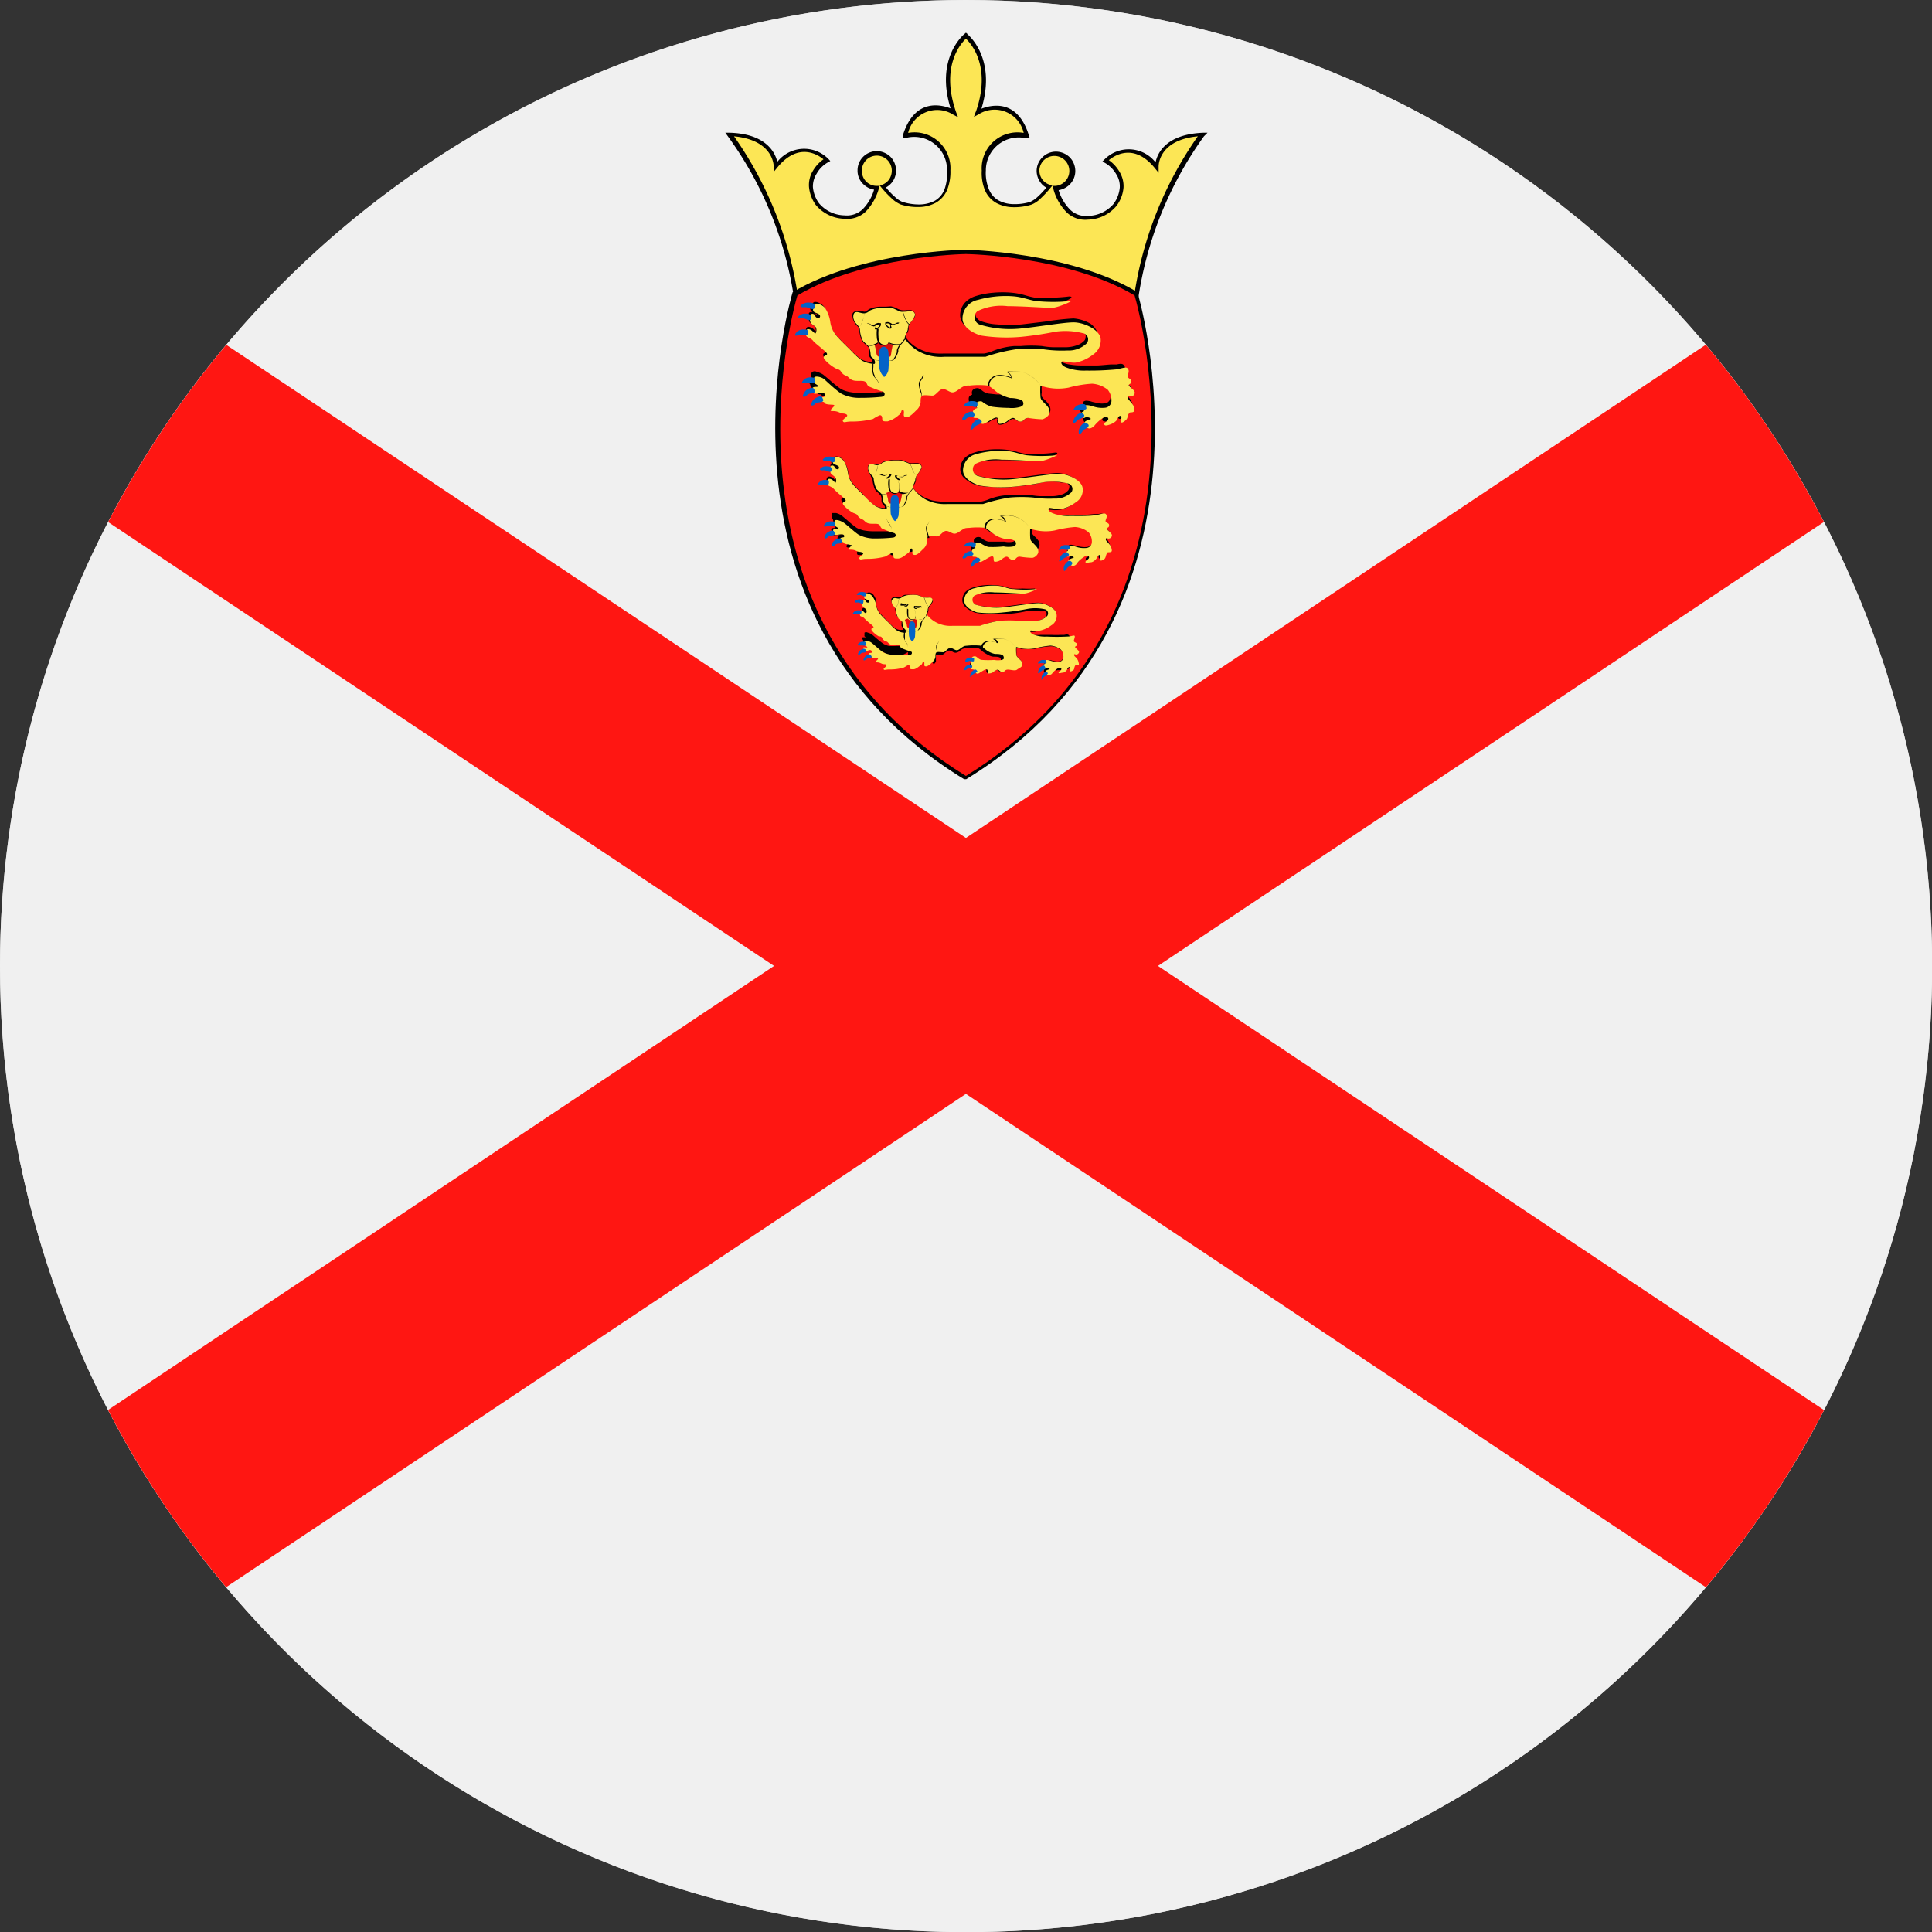 <svg id="Page_1" data-name="Page 1" xmlns="http://www.w3.org/2000/svg" xmlns:xlink="http://www.w3.org/1999/xlink" viewBox="0 0 113.39 113.39"><rect x="0" y="0" width="113.39" height="113.39" fill="#333333" stroke="none"/><defs><clipPath id="clip-path"><path d="M56.69,0A56.7,56.7,0,1,1,0,56.69,56.7,56.7,0,0,1,56.69,0Z" style="fill:#ccc;clip-rule:evenodd"/></clipPath><linearGradient id="New_Gradient_129" x1="-956.81" y1="350.3" x2="-955.97" y2="349.49" gradientTransform="translate(999.72 -326.28) scale(0.99)" gradientUnits="userSpaceOnUse"><stop offset="0" stop-color="#d80e0a"/><stop offset="0.31" stop-color="#f31a11"/><stop offset="0.62" stop-color="#f3070a"/><stop offset="1" stop-color="#d80e0a"/></linearGradient><linearGradient id="New_Gradient_129-2" x1="-929.88" y1="324.24" x2="-929.04" y2="323.43" gradientTransform="translate(851.81 -249.32) scale(0.86)" xlink:href="#New_Gradient_129"/><linearGradient id="New_Gradient_129-3" x1="-866.47" y1="265.93" x2="-865.63" y2="265.12" gradientTransform="translate(624.74 -138.57) scale(0.66)" xlink:href="#New_Gradient_129"/></defs><title>Jersey</title><g id="Layer_1" data-name="Layer 1"><path d="M56.69,0A56.7,56.7,0,1,1,0,56.69,56.7,56.7,0,0,1,56.69,0Z" style="fill:#ccc;fill-rule:evenodd"/><g style="clip-path:url(#clip-path)"><polygon points="-28.35 0 141.73 0 141.73 113.39 -28.35 113.39 -28.35 0 -28.35 0" style="fill:#f0f0f0;fill-rule:evenodd"/><polygon points="-28.35 0 -17.08 0 56.69 49.18 130.47 0 141.73 0 141.73 7.51 67.96 56.69 141.73 105.88 141.73 113.39 130.47 113.39 56.69 64.2 -17.08 113.39 -28.35 113.39 -28.35 105.88 45.43 56.69 -28.35 7.51 -28.35 0 -28.35 0" style="fill:#ff1612;fill-rule:evenodd"/><path d="M56.69,2.08s1.79,1.4.7,4.51A1.89,1.89,0,0,1,60.26,8,2.05,2.05,0,0,0,57.73,10c-.08,2.52,2.17,2.11,2.72,1.92a3.4,3.4,0,0,0,1.11-1,1,1,0,1,1,.37.07h0c.18.66.69,1.86,1.91,1.75a1.89,1.89,0,0,0,2-1.76,1.79,1.79,0,0,0-.93-1.58s1.45-1.53,3,.37c0,0-.07-1.79,2.7-1.9a21.67,21.67,0,0,0-3.91,9.82l-10-2.58-9.95,2.58a21.75,21.75,0,0,0-3.92-9.82c2.77.11,2.71,1.9,2.71,1.9a1.89,1.89,0,0,1,3-.37A1.83,1.83,0,0,0,47.59,11a1.9,1.9,0,0,0,2,1.76c1.22.11,1.72-1.09,1.91-1.75h0a1,1,0,1,1,.37-.07,3.37,3.37,0,0,0,1.1,1c.55.19,2.8.6,2.72-1.92A2.05,2.05,0,0,0,53.12,8,1.9,1.9,0,0,1,56,6.59c-1.1-3.11.69-4.51.69-4.51Z" style="fill:#fce655;fill-rule:evenodd"/><path d="M56.77,2s1.75,1.37.83,4.38c.61-.24,2.12-.57,2.78,1.55l.06.19-.2,0A1.93,1.93,0,0,0,57.86,10,2.47,2.47,0,0,0,58,11a1.32,1.32,0,0,0,.6.76,1.89,1.89,0,0,0,.86.22,3.12,3.12,0,0,0,1-.13h0a1.64,1.64,0,0,0,.44-.3,5.18,5.18,0,0,0,.51-.54,1,1,0,0,1-.37-.34h0a1.16,1.16,0,0,1-.2-.64,1.13,1.13,0,0,1,.34-.8h0a1.12,1.12,0,0,1,.8-.33,1.16,1.16,0,0,1,.8.33h0a1.16,1.16,0,0,1,.33.8,1.12,1.12,0,0,1-.33.8h0a1.19,1.19,0,0,1-.65.33,2.76,2.76,0,0,0,.68,1.15,1.32,1.32,0,0,0,1.05.36,2,2,0,0,0,1.5-.71,1.89,1.89,0,0,0,.36-.95,1.31,1.31,0,0,0-.21-.79,1.82,1.82,0,0,0-.66-.66l-.15-.08.12-.12a2,2,0,0,1,3,.17c.11-.54.61-1.65,2.79-1.74h.26L70.66,8a21.67,21.67,0,0,0-3.89,9.76v.14l-.15,0-9.92-2.57-9.92,2.57-.14,0,0-.14A21.55,21.55,0,0,0,42.72,8l-.15-.21h.26C45,7.85,45.51,9,45.62,9.5a2,2,0,0,1,3-.17l.11.12-.14.08a1.74,1.74,0,0,0-.66.66,1.4,1.4,0,0,0-.22.79,1.89,1.89,0,0,0,.36.95,2,2,0,0,0,1.5.71,1.34,1.34,0,0,0,1.06-.36,2.73,2.73,0,0,0,.67-1.15,1.16,1.16,0,0,1-.64-.33h0a1.08,1.08,0,0,1-.33-.8,1.12,1.12,0,0,1,.33-.8h0a1.14,1.14,0,0,1,.8-.33,1.16,1.16,0,0,1,.8.33h0a1.16,1.16,0,0,1,.33.8,1.15,1.15,0,0,1-.19.64h0A1.19,1.19,0,0,1,52,11a3.68,3.68,0,0,0,.51.54,1.47,1.47,0,0,0,.43.3A3.2,3.2,0,0,0,54,12a2,2,0,0,0,.85-.21h0a1.3,1.3,0,0,0,.61-.76,2.67,2.67,0,0,0,.12-1,1.93,1.93,0,0,0-2.39-1.94l-.2,0L53,7.91c.67-2.12,2.17-1.79,2.79-1.55-.93-3,.82-4.37.83-4.38l.07-.06.08.06Zm.5,4.57c.93-2.64-.26-4-.58-4.3-.32.3-1.5,1.66-.58,4.3l.12.31-.3-.16A1.75,1.75,0,0,0,53.3,7.8,2.11,2.11,0,0,1,55.78,10a2.88,2.88,0,0,1-.14,1,1.56,1.56,0,0,1-.72.9h0a2.09,2.09,0,0,1-1,.25h0a3.28,3.28,0,0,1-1.06-.15,1.82,1.82,0,0,1-.52-.35,6.65,6.65,0,0,1-.64-.68l-.1-.13,0,.15a3.21,3.21,0,0,1-.79,1.43,1.58,1.58,0,0,1-1.25.42,2.27,2.27,0,0,1-1.68-.81,2.16,2.16,0,0,1-.4-1.07,1.6,1.6,0,0,1,.24-.95,2.13,2.13,0,0,1,.61-.66c-.36-.3-1.49-1-2.7.47l-.22.27V9.79S45.46,8.23,43.08,8a21.86,21.86,0,0,1,3.77,9.52L56.66,15h.06l9.82,2.54A21.76,21.76,0,0,1,70.3,8C67.93,8.23,68,9.79,68,9.79v.35l-.22-.27c-1.2-1.48-2.34-.77-2.7-.47a2.13,2.13,0,0,1,.61.66,1.62,1.62,0,0,1,.25.95,2.09,2.09,0,0,1-.41,1.07,2.24,2.24,0,0,1-1.67.81,1.57,1.57,0,0,1-1.25-.42A3.12,3.12,0,0,1,61.8,11l0-.15-.11.13a6.51,6.51,0,0,1-.63.68,1.56,1.56,0,0,1-.53.35h0a3.28,3.28,0,0,1-1.06.15h0a2.12,2.12,0,0,1-1-.25,1.56,1.56,0,0,1-.72-.9,2.69,2.69,0,0,1-.13-1A2.1,2.1,0,0,1,60.08,7.8a1.75,1.75,0,0,0-2.63-1.1l-.29.16.11-.31Zm4.33,4.27.16.07h.17A.88.88,0,1,0,61,10a.92.92,0,0,0,.15.5h0a.84.84,0,0,0,.4.32Zm-10.13.07h.16l.15-.07a.87.87,0,0,0,.41-.32h0a.92.92,0,0,0,.15-.5.88.88,0,0,0-1.51-.62.91.91,0,0,0,0,1.25.88.88,0,0,0,.63.26Z"/><path d="M56.69,14.73s6.07.1,10,2.47c0,0,5.72,18.82-10,28.44C41,36,46.69,17.2,46.69,17.2c3.94-2.37,10-2.47,10-2.47Z" style="fill:#ff1612;fill-rule:evenodd"/><path d="M56.69,14.66s6.1.1,10.07,2.49l0,0v0c0,.05,5.75,18.9-10.05,28.58l-.07,0-.06,0c-15.8-9.68-10.07-28.53-10.06-28.58l0,0,0,0c4-2.39,10-2.49,10.06-2.49Zm9.9,2.68c-3.87-2.31-9.74-2.43-9.9-2.43h0c-.16,0-6,.12-9.89,2.43-.3,1-5.24,18.88,9.89,28.2,15.13-9.32,10.19-27.19,9.9-28.2Z"/><path d="M53.24,19.58a1.35,1.35,0,0,0,.09-.26.37.37,0,0,1,0-.18.42.42,0,0,1,.09-.16h0c0-.05.14-.18.21-.29a.5.5,0,0,0,.09-.21.28.28,0,0,0-.1-.19h0a.26.26,0,0,0-.19-.09l-.21,0a1,1,0,0,1-.33,0,1.23,1.23,0,0,1-.24-.09,1.32,1.32,0,0,0-.36-.13L52,18h-.38a2.24,2.24,0,0,0-.38.06,1,1,0,0,0-.27.11.91.91,0,0,1-.16.11h0a.2.2,0,0,1-.15,0l-.16,0h0a.6.6,0,0,0-.32,0,.24.24,0,0,0-.14.12.41.41,0,0,0,0,.21.55.55,0,0,0,.07.24.85.85,0,0,0,.14.21h0l.06.07h0a.32.32,0,0,1,.12.22,1.94,1.94,0,0,0,.07.41,1.1,1.1,0,0,0,.12.28,1.52,1.52,0,0,0,.18.18,1.77,1.77,0,0,1,.19.18,1.07,1.07,0,0,1,0,.23l0,.2a.42.42,0,0,0,.14.22l.07.06a.37.37,0,0,1,0,.14h0s0,0,0,0h0a1.93,1.93,0,0,1-.4-.06,1,1,0,0,1-.28-.12,4.21,4.21,0,0,1-.58-.52l-.07-.06h0l-.2-.2h0c-.23-.23-.51-.51-.64-.67a1.78,1.78,0,0,1-.27-.42,1.06,1.06,0,0,1-.09-.36h0a1.07,1.07,0,0,0-.08-.37,2.79,2.79,0,0,0-.21-.45.67.67,0,0,0-.27-.22h0a.51.51,0,0,0-.31-.08.42.42,0,0,0-.18.17.42.42,0,0,0-.06.25h0c0,.13.13.18.24.23l.13.06,0,0h0a.08.08,0,0,1,0,.05h0l0,0,0,0h0a.2.2,0,0,1-.08-.08h0l0,0a.24.24,0,0,0-.09-.08.21.21,0,0,0-.11,0,.2.2,0,0,0-.11,0h0l-.06.05a.38.38,0,0,0,0,.19h0a2.11,2.11,0,0,0,0,.25c0,.09.12.17.21.24a1.31,1.31,0,0,1,.12.11.35.35,0,0,1,.06.14.29.29,0,0,1,0,.14h0a.91.91,0,0,1-.1-.1.46.46,0,0,0-.21-.13h0a.2.2,0,0,0-.2,0h0a.34.34,0,0,0-.07.24.49.49,0,0,0,.05.23h0a.49.49,0,0,0,.16.1.6.6,0,0,1,.2.14,3.63,3.63,0,0,0,.38.34l.15.14.07.06h0a1.24,1.24,0,0,1,.2.18s0,.05,0,.05l-.07,0c-.09.05-.16.08-.08.26a.85.85,0,0,0,.21.24,4.88,4.88,0,0,0,.44.31l.15.07h0c.06,0,.11,0,.14.08l0,.05h0a.57.57,0,0,0,.29.25.36.36,0,0,1,.17.11h0a.78.78,0,0,0,.26.17,1.46,1.46,0,0,0,.42,0h.26a.15.15,0,0,1,.11.11h0a.37.37,0,0,0,.11.17,1.7,1.7,0,0,0,.58.23l.29.1,0,.06a.13.13,0,0,1,0,.06s0,0,0,.05a.23.23,0,0,1-.11,0l-.53.05h-.68a2.93,2.93,0,0,1-.63-.06,1.79,1.79,0,0,1-.48-.17,6.58,6.58,0,0,1-.67-.54l-.36-.3a1.12,1.12,0,0,0-.37-.16.28.28,0,0,0-.28,0h0a.22.22,0,0,0-.05.08h0a.55.55,0,0,0,0,.18.3.3,0,0,0,.07.15.05.05,0,0,0,0,0l.13.07,0,0h-.1a.9.9,0,0,0-.16,0h0c-.12,0-.09.15,0,.27l0,.07h0c.06.16.18.14.4.11h.17a.16.16,0,0,1,.11,0h0s0,0,0,0h0l-.08,0h0c-.08,0-.18.06-.21.17s0,.19.14.22h.08a.06.06,0,0,1,0,0h0a.26.26,0,0,0,.18.11.93.93,0,0,0,.23,0h0l.13,0-.09.1c-.06.05-.12.11-.12.17h0c0,.09.09.1.22.1l.24,0a.44.44,0,0,1,.17.06h0a.28.28,0,0,0,.16,0l.15,0,0,0h0v0l-.08.07c-.11.09-.22.19-.15.29h0c0,.08.11.08.25.06H50c.2,0,.51,0,.78-.05a1.79,1.79,0,0,0,.5-.11l.2-.11a.5.5,0,0,1,.19-.1h0a.05.05,0,0,1,0,0,.11.11,0,0,1,0,.06.28.28,0,0,1,0,.09.16.16,0,0,0,.1.17.74.74,0,0,0,.27,0,1,1,0,0,0,.53-.26l.13-.1a.45.45,0,0,0,.19-.25s0-.05,0-.06h0l0,0h0a.24.24,0,0,1,0,.12.26.26,0,0,0,0,.19.24.24,0,0,0,.18.08.46.46,0,0,0,.29-.12h0a3.84,3.84,0,0,0,.3-.28h0a1.19,1.19,0,0,0,.2-.24h0a1.47,1.47,0,0,0,.08-.25l0-.17c0-.1,0-.18.07-.2a.39.39,0,0,1,.2,0,.87.87,0,0,0,.36,0,.81.81,0,0,0,.26-.18.64.64,0,0,1,.32-.19.52.52,0,0,1,.3.09.71.71,0,0,0,.3.1.67.67,0,0,0,.36-.17h0l.14-.1a.63.63,0,0,1,.44-.13h0l.71,0a1.37,1.37,0,0,1,.36,0,.68.68,0,0,1,.23.17h0l.23.18a3.74,3.74,0,0,0,.46.27,1.27,1.27,0,0,0,.38.12h.06c.25,0,.62.06.66.18a.17.17,0,0,1,0,.14h0a.25.25,0,0,1-.13.09,1.34,1.34,0,0,1-.59.06h0l-.57,0-.47-.05a.83.83,0,0,1-.42-.21l-.14-.09h0a.34.34,0,0,0-.22,0,.26.26,0,0,0-.18.14h0v0h0a.27.27,0,0,0,0,.22h0a.35.35,0,0,0-.19.14h0a.48.48,0,0,0,0,.25.3.3,0,0,0,.08.23h0a.26.26,0,0,0,.18,0,.42.42,0,0,1,.13,0h0s0,.07.06.12,0,.14.1.17h0a.24.24,0,0,0,.19,0A.63.63,0,0,0,58,24.8a3,3,0,0,1,.3-.19c.1,0,.18-.07.22-.05s0,.07,0,.13,0,.21.12.23a.43.43,0,0,0,.29-.05,1.27,1.27,0,0,0,.26-.15.84.84,0,0,1,.19-.12.13.13,0,0,1,.12,0l.07,0h0a.44.44,0,0,0,.36.14h0a.32.32,0,0,0,.19-.11h0a.29.29,0,0,1,.23-.1,2.73,2.73,0,0,1,.38,0,1.11,1.11,0,0,0,.46,0,.84.84,0,0,0,.33-.2.37.37,0,0,0,.13-.27.53.53,0,0,0-.07-.28,1.63,1.63,0,0,0-.24-.29,1.05,1.05,0,0,1-.2-.22h0a.43.43,0,0,1,0-.22,3.47,3.47,0,0,1,0-.48l.4.1a4,4,0,0,0,.7,0,2.05,2.05,0,0,0,.54-.08,2.63,2.63,0,0,1,.55-.13c.31-.06.65-.09.81-.11a1.42,1.42,0,0,1,.44.1,1.33,1.33,0,0,1,.45.26.68.68,0,0,1,.14.25,1.59,1.59,0,0,1,0,.39.37.37,0,0,1-.1.21.31.31,0,0,1-.22.11,1.09,1.09,0,0,1-.36,0l-.37-.08h0a1.21,1.21,0,0,0-.34-.07h0a.27.27,0,0,0-.21.07.18.18,0,0,0,0,.18.11.11,0,0,1,0,.08h0a.08.08,0,0,1-.05.05.21.21,0,0,0-.1.09c-.06.11,0,.16.06.26l0,0c.08.1.13.08.19.05h0l.08,0a.37.37,0,0,1,.17.05h0a.79.79,0,0,0-.23.09.17.17,0,0,0-.11.17.36.36,0,0,0,.07.17.67.67,0,0,0,.14.15.22.22,0,0,0,.22,0,.38.38,0,0,0,.21-.15l.32-.33a.9.9,0,0,1,.24-.16.24.24,0,0,1,.16,0h0v.06c0,.05-.08.09-.13.13h0c-.07,0-.14.09-.11.18h0a.12.12,0,0,0,.12.07.24.24,0,0,0,.14,0h0l.16-.07a2.18,2.18,0,0,0,.25-.14.42.42,0,0,0,.18-.2h0a.41.41,0,0,1,.07-.11h0l0,0h0s0,0,0,.07a.37.37,0,0,0,0,.19c0,.1.07.13.15.11a.55.55,0,0,0,.2-.13.45.45,0,0,0,.14-.26h0a.31.31,0,0,1,.05-.12v0l0-.06h.1a.18.18,0,0,0,.18-.1.42.42,0,0,0,0-.27,1.16,1.16,0,0,0-.26-.38.79.79,0,0,1-.11-.14h0a.11.11,0,0,1,0-.05h0l.1,0a.24.24,0,0,0,.14,0,.2.2,0,0,0,.11-.11h0a.2.2,0,0,0,0-.11c0-.12-.14-.24-.24-.33s-.11-.1-.11-.12l0,0a.19.19,0,0,0,.12-.15c0-.12,0-.16-.12-.23a.19.19,0,0,1-.07-.06s0-.08,0-.15h0a.36.36,0,0,0,0-.32c-.1-.17-.22-.15-.47-.1l-.27,0c-.21,0-.53.05-.86.06h-.93a4.09,4.09,0,0,1-.65-.05,1.66,1.66,0,0,1-.49-.14.63.63,0,0,1-.21-.13l0-.08h0v0h0a1,1,0,0,1,.23,0,2.69,2.69,0,0,0,.56,0,1.52,1.52,0,0,0,.5-.16,2.85,2.85,0,0,0,.53-.31,1.51,1.51,0,0,0,.38-.41.87.87,0,0,0,.08-.67A1.14,1.14,0,0,0,64,19a2.36,2.36,0,0,0-1-.31,16.16,16.16,0,0,0-1.69.19l-1.34.16a7.8,7.8,0,0,1-1.45,0,3.19,3.19,0,0,1-1-.21h0a.61.61,0,0,1-.17-.14.37.37,0,0,1-.1-.21.37.37,0,0,1,0-.23h0a.76.76,0,0,1,.11-.14,1.36,1.36,0,0,1,.63-.21,8.39,8.39,0,0,1,1.11-.06c.54,0,1.25,0,1.79.07l.79,0a3.56,3.56,0,0,0,1-.31h0l.13-.07c.09-.06.11-.1,0-.13h-.07a9.2,9.2,0,0,1-1,.07,7,7,0,0,1-1,0,4.72,4.72,0,0,1-.54-.13,4.14,4.14,0,0,0-.81-.16,5.91,5.91,0,0,0-1.1,0,4.6,4.6,0,0,0-1,.19,1.44,1.44,0,0,0-.69.43,1.14,1.14,0,0,0-.25.72.87.87,0,0,0,.31.62,2.43,2.43,0,0,0,.85.45,5.21,5.21,0,0,0,1.09.11,7.66,7.66,0,0,0,1.25,0l.58-.07a9.94,9.94,0,0,0,1.45-.22,3,3,0,0,1,1.28,0,1.42,1.42,0,0,0,.3.05h0a.35.35,0,0,1,.16.06h0a.38.38,0,0,1,.09.13h0a.27.27,0,0,1,0,.15h0a.3.3,0,0,1-.06.18,1,1,0,0,1-.43.28,2,2,0,0,1-.66.12c-.26,0-.53,0-.77,0a4.8,4.8,0,0,1-.64-.07,7.35,7.35,0,0,0-1.23,0h-.39a4.27,4.27,0,0,0-1.31.31,2.06,2.06,0,0,1-.48.13H56.9l-1.55,0a3.64,3.64,0,0,1-.87-.07,3.09,3.09,0,0,1-.62-.25,2.16,2.16,0,0,1-.55-.44l-.11-.13-.05-.05c0-.05,0-.18.09-.3Z"/><path d="M53.11,19.91c-.07-.12.16-.44.17-.59a.56.56,0,0,1,.14-.37,1.4,1.4,0,0,0,.29-.47.26.26,0,0,0-.24-.23,3.12,3.12,0,0,1-.55.05c-.15,0-.42-.2-.6-.22s-.51,0-.67,0a1.53,1.53,0,0,0-.62.16.45.45,0,0,1-.35.15c-.13,0-.34-.1-.45-.07s-.15.13-.15.29a.64.64,0,0,0,.2.41c.1.13.18.18.19.33a1.62,1.62,0,0,0,.18.66c.08.1.32.28.37.37a1.94,1.94,0,0,1,.08.44c0,.16.14.18.2.27s.09.27,0,.27a1.8,1.8,0,0,1-.7-.19,4.61,4.61,0,0,1-.65-.59c-.24-.24-.68-.66-.85-.87a1.54,1.54,0,0,1-.37-.81,2,2,0,0,0-.29-.8.7.7,0,0,0-.51-.27.38.38,0,0,0-.21.37c0,.15.25.17.35.25a.13.13,0,0,1,0,.22c-.06,0-.18,0-.23-.14s-.23-.14-.28-.05a.6.6,0,0,0,0,.4c0,.12.23.22.32.33a.38.38,0,0,1,0,.33c0,.06-.1,0-.19-.1s-.26-.16-.34-.09-.08.33,0,.4.27.12.36.24.36.32.53.47.38.3.27.37-.22.07-.14.24a2.44,2.44,0,0,0,.64.53c.12.07.23.07.3.15s.14.23.32.29.21.21.43.28.5,0,.67.06.11.16.24.29a7,7,0,0,0,.86.32c.12.07.15.26-.09.3a11.51,11.51,0,0,1-1.22.06,2.26,2.26,0,0,1-1.13-.24c-.26-.15-.85-.7-1-.84s-.51-.22-.59-.13,0,.33,0,.35.27.14.22.19-.2,0-.3.06,0,.14,0,.27.16.11.37.07.36,0,.35.13-.26.06-.29.2.07.15.18.18,0,.1.24.14.43,0,.39.09-.22.2-.21.27.2,0,.42.08.17.09.32.1.3.08.2.18-.28.2-.21.29.14,0,.5,0a4.88,4.88,0,0,0,1.26-.15,2.14,2.14,0,0,1,.4-.22c.11,0,.14.09.14.22s.08.15.32.14a1.63,1.63,0,0,0,.64-.36c.18-.12.14-.27.21-.31s.12.06.1.21,0,.2.16.21.36-.19.56-.39a.75.75,0,0,0,.26-.46c0-.19,0-.36.12-.41s.39,0,.58,0,.37-.35.58-.38.42.2.6.19.3-.14.49-.26a.71.71,0,0,1,.5-.14,4.72,4.72,0,0,1,1.09,0,2.75,2.75,0,0,1,.46.34,2.17,2.17,0,0,0,.83.39c.25,0,.7.06.76.22s0,.24-.16.3a1.72,1.72,0,0,1-.67.06,7.86,7.86,0,0,1-1-.07,1.54,1.54,0,0,1-.57-.3.31.31,0,0,0-.37.13c0,.12.11.23.06.26a.39.39,0,0,0-.2.12.51.51,0,0,0,0,.42c.07.06.23,0,.31.07s.07.24.16.29.18,0,.36-.1.46-.31.57-.24,0,.32.12.36a.8.8,0,0,0,.51-.2c.15-.11.27-.19.37-.13s.21.22.4.19.16-.21.42-.21a7.18,7.18,0,0,0,.83.08c.17-.05.42-.22.42-.42s-.07-.3-.3-.53-.23-.25-.24-.47a4.06,4.06,0,0,1,0-.55s.24.07.44.11a3.19,3.19,0,0,0,1.22,0,6.64,6.64,0,0,1,1.37-.23,1.62,1.62,0,0,1,.93.36,1,1,0,0,1,.21.68.41.41,0,0,1-.36.37,1.62,1.62,0,0,1-.75-.09c-.24-.07-.43-.09-.5,0s0,.16,0,.25-.11.06-.16.15,0,.12.09.24.11,0,.23,0,.34.1.18.14-.33.12-.31.22a.47.47,0,0,0,.19.28c.09.07.25,0,.37-.11a2.13,2.13,0,0,1,.57-.51c.17-.06.3,0,.26.12s-.27.18-.23.29.2.05.35,0,.38-.19.42-.32.15-.22.21-.16,0,.15,0,.29.12.08.27-.05.1-.25.17-.36.05-.1.19-.11.2-.09.13-.31-.33-.42-.36-.52,0-.17.1-.12a.23.23,0,0,0,.31-.2c0-.16-.33-.35-.35-.43s.14-.08.15-.21-.06-.14-.18-.24.09-.3,0-.49-.27-.08-.7,0a16.84,16.84,0,0,1-1.79.07,2.91,2.91,0,0,1-1.17-.19c-.29-.13-.3-.29-.24-.34s.52.09.82.06a2.4,2.4,0,0,0,1-.46,1,1,0,0,0,.45-1c-.13-.51-1-.9-1.58-.9s-2.08.26-3,.35a6.13,6.13,0,0,1-2.51-.22.46.46,0,0,1-.13-.79,3.16,3.16,0,0,1,1.77-.29c.89,0,2.21.1,2.58.1s1.38-.46,1.09-.4a10.23,10.23,0,0,1-2,0c-.46-.07-.81-.24-1.35-.28a5.93,5.93,0,0,0-2.06.21,1.12,1.12,0,0,0-.91,1.1c0,.55.73.91,1.13,1a9.74,9.74,0,0,0,2.31.07,20.26,20.26,0,0,0,2-.3,4.18,4.18,0,0,1,1.6.08.37.37,0,0,1,.25.6,1.51,1.51,0,0,1-1.12.42,7.44,7.44,0,0,1-1.42-.07,10.66,10.66,0,0,0-1.61,0,10,10,0,0,0-1.79.44l-2.42,0a2.68,2.68,0,0,1-1.52-.33,2.58,2.58,0,0,1-.72-.63Z" style="fill:#fce655;fill-rule:evenodd"/><path d="M51.43,20.63c0,.19.06.28.14.3a3.7,3.7,0,0,0,.67,0c.06,0,.07-.28.1-.41l.06-.29-.28-.1a.15.15,0,0,1-.09.1.4.4,0,0,1-.3,0,1.43,1.43,0,0,1-.16-.13l-.25.1.11.43Z" style="fill-rule:evenodd;fill:url(#New_Gradient_129)"/><path d="M47,17.93a.63.63,0,0,1,.49-.17c.28,0,.35.12.33.21s0,.17-.13.17-.28-.12-.44-.11-.33,0-.25-.1Z" style="fill:#0463c8;fill-rule:evenodd"/><path d="M46.67,19.61a.54.54,0,0,1,.4-.27c.26,0,.35,0,.35.12s.06.16-.07.2-.29-.06-.44,0-.3.05-.24,0Z" style="fill:#0463c8;fill-rule:evenodd"/><path d="M46.85,18.58a.53.53,0,0,1,.45-.17c.26,0,.33.12.31.21s0,.16-.11.17-.27-.12-.42-.11-.31,0-.23-.1Z" style="fill:#0463c8;fill-rule:evenodd"/><path d="M47.08,22.41a.53.53,0,0,1,.4-.26c.26,0,.35,0,.35.12s.06.16-.07.2-.29-.06-.43,0-.31,0-.25-.05Z" style="fill:#0463c8;fill-rule:evenodd"/><path d="M47.12,23.23a.59.59,0,0,1,.29-.39c.23-.12.34-.08.37,0s.11.13,0,.21-.29,0-.41.14-.28.14-.25,0Z" style="fill:#0463c8;fill-rule:evenodd"/><path d="M47.61,23.73a.52.52,0,0,1,.29-.38c.23-.13.34-.09.37,0s.1.14,0,.22-.29,0-.42.13-.27.14-.24,0Z" style="fill:#0463c8;fill-rule:evenodd"/><path d="M56.6,23.75a.54.54,0,0,1,.43-.21c.27,0,.34.07.34.16s0,.16-.1.19-.28-.1-.43-.07-.31,0-.24-.07Z" style="fill:#0463c8;fill-rule:evenodd"/><path d="M56.47,24.6a.54.54,0,0,1,.3-.37c.24-.12.35-.08.38,0s.1.13,0,.21-.3,0-.42.12-.28.13-.25,0Z" style="fill:#0463c8;fill-rule:evenodd"/><path d="M57,25.18a.52.52,0,0,1,.19-.44c.19-.18.31-.17.36-.1s.13.11,0,.21-.28.11-.37.23-.23.2-.23.1Z" style="fill:#0463c8;fill-rule:evenodd"/><path d="M63,24.05a.54.54,0,0,1,.38-.31c.26-.06.35,0,.36.1s.07.15-.06.2-.29,0-.43,0-.3.06-.25,0Z" style="fill:#0463c8;fill-rule:evenodd"/><path d="M63,24.8a.52.52,0,0,1,.21-.44c.2-.17.31-.15.36-.08s.13.11,0,.21-.28.1-.38.22-.24.19-.23.09Z" style="fill:#0463c8;fill-rule:evenodd"/><path d="M63.32,25.45a.54.54,0,0,1,.13-.47c.17-.2.28-.2.34-.14s.15.09.08.2-.26.15-.34.28-.2.23-.21.13Z" style="fill:#0463c8;fill-rule:evenodd"/><path d="M50.88,19c.08-.05.18,0,.26.06l.07,0h0s.06,0,.09,0a.6.6,0,0,1,.18-.09.24.24,0,0,1,.17,0,.1.1,0,0,1,.05,0h0l0,.05a.17.17,0,0,1,0,.07h0a.52.52,0,0,1-.14.18.26.26,0,0,1-.15.07c-.15,0,0-.24,0-.24l0,0s-.09.16,0,.17a.23.23,0,0,0,.12-.06.57.57,0,0,0,.13-.16v0h0l0,0,0,0h0a.33.33,0,0,0-.14,0,.48.48,0,0,0-.16.08s-.09.06-.14,0l-.07,0C51.05,19,51,19,50.9,19l0,0Z"/><path d="M51.56,19.3v.08a2.45,2.45,0,0,0,0,.39c0,.24.08.46.38.46s.27-.17.26-.37a2.41,2.41,0,0,0-.07-.48l0-.09h0l0,.09a2.41,2.41,0,0,1,.07.49c0,.22-.06.41-.31.42s-.43-.24-.43-.51a2.34,2.34,0,0,1,0-.39v-.09Z"/><path d="M53,18.27a2.12,2.12,0,0,0,.19.52.58.58,0,0,0,.22.26l0,.05a.65.65,0,0,1-.24-.29,2.29,2.29,0,0,1-.2-.53Z"/><path d="M50.74,18.34a1.68,1.68,0,0,1-.12.49,1.36,1.36,0,0,1-.2.4l0,0a1.43,1.43,0,0,0,.2-.37,1.92,1.92,0,0,0,.11-.47Z"/><path d="M51.56,20.13a1,1,0,0,1-.31.15.79.79,0,0,1-.31,0v0a.74.74,0,0,0,.3-.05,1.12,1.12,0,0,0,.29-.14l0,0Z"/><path d="M52.16,20.08a.89.89,0,0,0,.31.11,1.23,1.23,0,0,0,.36,0v.05a1.3,1.3,0,0,1-.37,0,1,1,0,0,1-.33-.12l0,0Z"/><path d="M53.15,19.88a2.67,2.67,0,0,1-.24.31.82.82,0,0,0-.19.33h0s0,.08,0,.12a1.43,1.43,0,0,1-.21.43.35.35,0,0,1-.35.09h-.55a.22.22,0,0,1-.11,0,.82.82,0,0,1-.21-.1l0,0a1.44,1.44,0,0,0,.2.09h.65a.28.28,0,0,0,.3-.08,1.5,1.5,0,0,0,.2-.4h0a1,1,0,0,1,0-.12h0a.8.8,0,0,1,.19-.34,2.67,2.67,0,0,0,.24-.31l0,0Z"/><path d="M51.26,21.33v.22a.78.78,0,0,0,.08.5l0,.07a1.43,1.43,0,0,1,.26.4,1.06,1.06,0,0,1,0,.41l0,0a.9.9,0,0,0,0-.38,1.23,1.23,0,0,0-.25-.38h0l-.05-.06a.85.85,0,0,1-.09-.54v-.22Z"/><path d="M54.11,23.27l-.06-.2c-.09-.26-.19-.55-.07-.72a.91.91,0,0,0,.18-.33h.05a.91.91,0,0,1-.19.36c-.1.14,0,.43.07.68,0,.07,0,.14.07.2Z"/><path d="M52.71,19c-.06,0-.15,0-.22.06l-.07,0c-.05,0-.09,0-.14,0a.48.48,0,0,0-.16-.08A.32.32,0,0,0,52,19h0l0,0,0,0h0v0a.57.57,0,0,0,.13.16.23.23,0,0,0,.12.06s0-.17,0-.17l0,0s.16.23,0,.24a.23.23,0,0,1-.15-.07.52.52,0,0,1-.14-.18h0a.09.09,0,0,1,0-.07l0-.05h0a.1.1,0,0,1,.05,0,.24.24,0,0,1,.17,0,.45.45,0,0,1,.17.09s.07.05.1,0h0l.07,0c.08-.05.18-.11.26-.06l0,0Z"/><path d="M52.14,20.66a5.89,5.89,0,0,1,0,1.05c0,.12-.18.43-.26.41a1.06,1.06,0,0,1-.27-.49,6,6,0,0,1,0-.95c0-.22.13-.33.25-.33s.26.1.28.31Z" style="fill:#0463c8;fill-rule:evenodd"/><path d="M58,22.65a.24.24,0,0,0,0-.07l0-.11c.11-.27.4-.69,1.36-.31a.5.5,0,0,0-.32-.33l-.06,0,.07,0a1.88,1.88,0,0,1,2.07.88l0,0a1.83,1.83,0,0,0-2-.88.52.52,0,0,1,.29.39v0l0,0c-.95-.39-1.23,0-1.34.27,0,0,0,.08,0,.11a.64.64,0,0,1,0,.07l0,0Z"/><path d="M53.69,28.38a.67.67,0,0,0,.07-.22.85.85,0,0,1,0-.17.41.41,0,0,1,.08-.13h0a2.73,2.73,0,0,0,.18-.26.34.34,0,0,0,.08-.18.27.27,0,0,0-.08-.17h0a.26.26,0,0,0-.17-.07l-.18,0a1.52,1.52,0,0,1-.29,0,1.09,1.09,0,0,1-.21-.09A1.16,1.16,0,0,0,52.9,27h-.59l-.33.06a.55.55,0,0,0-.23.1,1.1,1.1,0,0,1-.14.09h0a.31.31,0,0,1-.13,0l-.14,0h0a.53.53,0,0,0-.27,0,.22.22,0,0,0-.13.1.48.48,0,0,0,0,.18.46.46,0,0,0,.05.21.81.81,0,0,0,.12.18h0l0,.06h0a.26.26,0,0,1,.1.19,1.43,1.43,0,0,0,.07.35.67.67,0,0,0,.1.25,1.2,1.2,0,0,0,.16.15l.15.16a.48.48,0,0,1,.05.2.88.88,0,0,0,0,.17.46.46,0,0,0,.12.2l.06.05a.17.17,0,0,1,0,.12h0v0h0a0,0,0,0,1,0,0h0a1.85,1.85,0,0,1-.34-.05,1.45,1.45,0,0,1-.25-.1,3.81,3.81,0,0,1-.5-.45l-.06-.06h0L50.65,29h0a7.09,7.09,0,0,1-.56-.58,1.66,1.66,0,0,1-.23-.37.79.79,0,0,1-.08-.31h0a1,1,0,0,0-.07-.32,2,2,0,0,0-.19-.39.56.56,0,0,0-.23-.19h0A.39.39,0,0,0,49,26.8a.29.29,0,0,0-.15.14.46.46,0,0,0-.06.22h0c0,.11.11.16.22.2l.11.05s0,0,0,0h0a.08.08,0,0,1,0,0h0s0,0,0,0H49.1a.46.46,0,0,1-.07-.07h0s0,0,0,0a.3.3,0,0,0-.08-.08.19.19,0,0,0-.1,0,.12.12,0,0,0-.1,0h0l0,0a.29.29,0,0,0,0,.16h0a.52.52,0,0,0,0,.22.44.44,0,0,0,.18.21.45.45,0,0,1,.1.09.31.31,0,0,1,0,.12.27.27,0,0,1,0,.13h0a.73.73,0,0,1-.09-.09.49.49,0,0,0-.18-.11h0a.22.22,0,0,0-.18,0h0a.26.26,0,0,0-.07.2.37.37,0,0,0,.05.2h0a.74.74,0,0,0,.13.08.41.41,0,0,1,.18.12,3.73,3.73,0,0,0,.33.3l.13.11.06.06h0a1.2,1.2,0,0,1,.16.16.06.06,0,0,1,0,0l-.06,0c-.09,0-.15.07-.08.22a.85.85,0,0,0,.19.21,4.28,4.28,0,0,0,.38.27l.13.05h0a.35.35,0,0,1,.12.07l0,.05h0a.49.49,0,0,0,.26.22.36.36,0,0,1,.14.1h0a.7.7,0,0,0,.23.14,1.42,1.42,0,0,0,.36,0h0a.79.79,0,0,1,.23,0c.06,0,.07.05.09.09h0a.39.39,0,0,0,.1.15,1.9,1.9,0,0,0,.5.2l.25.08,0,.06a.07.07,0,0,1,0,.05s0,0,0,0a.19.19,0,0,1-.1,0l-.45,0h-.59a3,3,0,0,1-.55-.05,1.69,1.69,0,0,1-.42-.15,6.7,6.7,0,0,1-.58-.47l-.31-.26a1,1,0,0,0-.32-.14c-.11,0-.21,0-.25,0h0s0,0,0,.07h0a.71.71,0,0,0,0,.15.2.2,0,0,0,.06.13l0,0L49,31l0,0L49,31a.39.39,0,0,0-.15,0h0c-.1,0-.07.13,0,.23l0,.06h0c0,.15.15.13.34.1h0a.47.47,0,0,1,.12,0h0a.13.13,0,0,1,.1,0h0s0,0,0,0h0l-.07,0h0c-.07,0-.16,0-.18.15s0,.16.13.19h.06a.06.06,0,0,1,.05,0h0a.21.21,0,0,0,.16.09,1.25,1.25,0,0,0,.19,0h.12l-.08.08c-.06.05-.11.1-.11.16h0c0,.07.08.08.19.08l.21,0a.45.45,0,0,1,.15.06h0a.32.32,0,0,0,.14,0l.13,0,0,0h0l0,0-.07.06c-.09.08-.18.16-.12.25h0c0,.07.1.07.22.06h.25a5.89,5.89,0,0,0,.68,0,1.41,1.41,0,0,0,.43-.09l.18-.1a.48.48,0,0,1,.16-.08h0a.08.08,0,0,1,0,.06.17.17,0,0,1,0,.07.15.15,0,0,0,.09.15.53.53,0,0,0,.23,0,.81.81,0,0,0,.46-.23l.12-.08a.37.37,0,0,0,.16-.22s0,0,0,0h0s0,0,0,0h0a.37.37,0,0,1,0,.11.2.2,0,0,0,0,.16.18.18,0,0,0,.15.07.43.43,0,0,0,.26-.11h0a2.73,2.73,0,0,0,.26-.24h0a.86.86,0,0,0,.17-.21h0a.86.86,0,0,0,.07-.21l0-.15c0-.09,0-.16.05-.17a.32.32,0,0,1,.18,0,1.15,1.15,0,0,0,.32,0,1.34,1.34,0,0,0,.22-.16.58.58,0,0,1,.27-.17.47.47,0,0,1,.27.08.54.54,0,0,0,.25.09.56.56,0,0,0,.32-.15h0l.13-.09a.59.59,0,0,1,.38-.11h0l.62,0a1.44,1.44,0,0,1,.3,0,1.09,1.09,0,0,1,.21.14h0l.19.16a2.48,2.48,0,0,0,.4.23,1,1,0,0,0,.33.11H59c.21,0,.53.05.57.15a.14.14,0,0,1,0,.13h0a.24.24,0,0,1-.11.08,1.15,1.15,0,0,1-.5,0h-.54l-.41,0a1,1,0,0,1-.37-.18.42.42,0,0,0-.12-.08h0a.35.35,0,0,0-.2,0,.36.36,0,0,0-.15.12h0a.24.24,0,0,0,0,.19h0v0h0a.28.28,0,0,0-.16.11h0a.38.38,0,0,0,0,.22.28.28,0,0,0,.07.2h0a.27.27,0,0,0,.16,0l.11,0h0a.23.23,0,0,1,.05.1.26.26,0,0,0,.09.15h0a.29.29,0,0,0,.16,0,.83.83,0,0,0,.2-.11l.27-.17c.08,0,.15-.06.18,0s0,.06,0,.11,0,.18.1.2a.37.37,0,0,0,.25,0,1.71,1.71,0,0,0,.23-.13.51.51,0,0,1,.16-.11.14.14,0,0,1,.11,0l.06.05h0a.4.4,0,0,0,.31.12h0a.32.32,0,0,0,.16-.1h0a.31.31,0,0,1,.2-.09,2,2,0,0,1,.33,0,1,1,0,0,0,.4,0,.63.63,0,0,0,.29-.17.34.34,0,0,0,.11-.23.51.51,0,0,0-.06-.25,1.31,1.31,0,0,0-.21-.24.76.76,0,0,1-.17-.2h0a.33.33,0,0,1,0-.19,2.49,2.49,0,0,1,0-.41l.34.08a3.28,3.28,0,0,0,.61,0,1.29,1.29,0,0,0,.47-.07,3,3,0,0,1,.47-.11l.71-.09a1.12,1.12,0,0,1,.39.09,1.23,1.23,0,0,1,.38.22.43.43,0,0,1,.12.22.84.84,0,0,1,0,.33A.27.27,0,0,1,64,32a.31.31,0,0,1-.19.1,1.09,1.09,0,0,1-.31,0,1.65,1.65,0,0,1-.32-.07h0l-.3-.06h0a.24.24,0,0,0-.18.06.16.16,0,0,0,0,.16v.07h0a.1.1,0,0,1,0,0,.32.32,0,0,0-.09.08c0,.09,0,.14.06.23l0,0c.08.09.11.07.17,0h0l.07,0a.37.37,0,0,1,.14,0h0a1,1,0,0,0-.21.08c-.06,0-.1.09-.09.15a.47.47,0,0,0,.06.15.74.74,0,0,0,.12.13.2.2,0,0,0,.2,0,.36.36,0,0,0,.18-.13l.28-.28a.56.56,0,0,1,.2-.14.19.19,0,0,1,.14,0h0a0,0,0,0,1,0,.05s-.06.08-.1.11h0c-.07,0-.13.08-.1.16h0a.11.11,0,0,0,.11.06l.13,0h0l.13-.06.22-.12a.52.52,0,0,0,.16-.18h0a.26.26,0,0,1,0-.09h0a.05.05,0,0,1,0,0h0a.18.18,0,0,1,0,.06.27.27,0,0,0,0,.16c0,.09.06.12.13.1a.52.52,0,0,0,.17-.11.39.39,0,0,0,.13-.23h0l0-.1,0,0a.11.11,0,0,1,0,0h.08a.2.2,0,0,0,.16-.09.33.33,0,0,0,0-.24A1,1,0,0,0,65,31.7a.36.36,0,0,1-.09-.12h0a.09.09,0,0,1,0,0h0a.15.15,0,0,0,.09,0,.19.19,0,0,0,.12,0,.2.2,0,0,0,.09-.09h0a.12.12,0,0,0,0-.1c0-.1-.11-.2-.2-.29l-.1-.1,0,0a.18.18,0,0,0,.11-.14c0-.1,0-.14-.11-.19l-.06,0s0-.08,0-.14h0a.35.35,0,0,0,0-.28c-.08-.14-.19-.12-.4-.08l-.24,0a6.83,6.83,0,0,1-.75.05h-.8a3.25,3.25,0,0,1-.57,0,1.43,1.43,0,0,1-.43-.12.5.5,0,0,1-.17-.12l0-.06h0v0h0a1.16,1.16,0,0,1,.2,0,1.63,1.63,0,0,0,.49,0,1.38,1.38,0,0,0,.43-.13,2.43,2.43,0,0,0,.46-.28,1.39,1.39,0,0,0,.33-.35.8.8,0,0,0,.07-.58,1,1,0,0,0-.5-.55,2,2,0,0,0-.91-.27c-.27,0-.86.08-1.47.16-.41.06-.82.11-1.16.14a7.45,7.45,0,0,1-1.25,0,3.09,3.09,0,0,1-.91-.19h0a.44.44,0,0,1-.15-.12.27.27,0,0,1-.08-.19.27.27,0,0,1,0-.19h0a.47.47,0,0,1,.09-.12,1.16,1.16,0,0,1,.54-.19,8.5,8.5,0,0,1,1-.05c.47,0,1.08,0,1.55.06L61,27a2.8,2.8,0,0,0,.87-.27h0l.12-.06c.08-.05.09-.09,0-.11h-.06a6.66,6.66,0,0,1-.91.07,5,5,0,0,1-.83,0,3.41,3.41,0,0,1-.46-.1,3.43,3.43,0,0,0-.71-.14,5.19,5.19,0,0,0-1,0,4,4,0,0,0-.84.17,1.35,1.35,0,0,0-.61.37,1,1,0,0,0-.21.62.71.71,0,0,0,.27.54,2,2,0,0,0,.74.4,4.76,4.76,0,0,0,.94.09,5.84,5.84,0,0,0,1.08,0l.51-.06a7.4,7.4,0,0,0,1.25-.2,2.75,2.75,0,0,1,1.12,0l.25,0h0a.25.25,0,0,1,.14.06h0a.31.31,0,0,1,.09.11h0a.2.2,0,0,1,0,.13h0a.27.27,0,0,1-.06.16.81.81,0,0,1-.36.24,1.89,1.89,0,0,1-.58.1c-.22,0-.46,0-.66,0a3.69,3.69,0,0,1-.56-.06,7.89,7.89,0,0,0-1.07,0h-.33a3.48,3.48,0,0,0-1.14.26,2,2,0,0,1-.42.12h-.76l-1.34,0a3.13,3.13,0,0,1-.75-.07,2.63,2.63,0,0,1-.55-.22,1.85,1.85,0,0,1-.47-.38l-.1-.11,0,0c0-.05,0-.16.08-.26Z"/><path d="M53.58,28.66c-.06-.1.14-.38.14-.51a.58.58,0,0,1,.13-.32,1.33,1.33,0,0,0,.24-.41.21.21,0,0,0-.2-.19,2.39,2.39,0,0,1-.48,0,5.15,5.15,0,0,0-.52-.2,5.66,5.66,0,0,0-.58,0,1.35,1.35,0,0,0-.54.14.43.43,0,0,1-.3.13c-.12,0-.3-.09-.39-.06s-.13.11-.13.24a.6.6,0,0,0,.17.37c.09.11.16.15.16.28a1.72,1.72,0,0,0,.16.57c.08.09.28.25.32.32a1.68,1.68,0,0,1,.08.38c0,.14.11.16.16.24s.08.24,0,.23a1.42,1.42,0,0,1-.61-.16,4,4,0,0,1-.57-.51c-.21-.21-.59-.57-.74-.75a1.43,1.43,0,0,1-.32-.71,1.65,1.65,0,0,0-.24-.69.62.62,0,0,0-.45-.24.36.36,0,0,0-.19.32c0,.13.23.15.31.22a.11.11,0,0,1,0,.19c-.05,0-.15,0-.2-.12s-.2-.13-.25-.05a.68.68,0,0,0,0,.35c0,.11.2.19.27.29a.3.3,0,0,1,.05.29c0,.05-.08,0-.16-.09s-.23-.14-.3-.08-.07.29,0,.35.24.1.32.2a4.8,4.8,0,0,0,.45.41c.14.13.33.26.24.33s-.19.05-.12.2a2,2,0,0,0,.55.46c.1.06.2.06.27.14a.6.6,0,0,0,.27.25c.16.05.18.18.37.24s.44,0,.59.05.09.14.21.25a4.83,4.83,0,0,0,.74.28c.11.06.13.23-.08.26a8.9,8.9,0,0,1-1,.05,2,2,0,0,1-1-.21c-.22-.13-.73-.61-.9-.72s-.44-.2-.51-.12,0,.29,0,.31.23.12.19.16-.18,0-.26.05,0,.13,0,.24.14.09.33.06.3,0,.29.11-.22,0-.25.18.07.13.16.15,0,.08.21.12S50,32,50,32s-.19.17-.19.23.18,0,.37.07.15.08.28.09.26.07.17.15-.24.18-.18.26.12,0,.43,0a4.07,4.07,0,0,0,1.09-.14,3.51,3.51,0,0,1,.35-.19c.1,0,.12.08.12.19s.08.13.28.12.4-.2.56-.31.12-.23.18-.27.1.06.09.18,0,.18.14.19.31-.17.48-.34a.64.64,0,0,0,.23-.4c0-.16,0-.31.1-.35s.34,0,.5,0,.33-.3.51-.32.36.17.52.16.26-.12.43-.22.16-.11.43-.12a4.08,4.08,0,0,1,.94,0,3.62,3.62,0,0,1,.41.3,1.79,1.79,0,0,0,.71.34c.22,0,.61.05.66.19s0,.2-.14.26a1.5,1.5,0,0,1-.57,0A6,6,0,0,1,58,32.1a1.61,1.61,0,0,1-.5-.26c-.09,0-.28,0-.31.12s.09.19.05.21-.13,0-.18.12a.42.42,0,0,0,0,.36c.06.05.2,0,.27.06s.05.2.13.25.16,0,.32-.09.4-.26.49-.21,0,.28.11.31a.64.64,0,0,0,.44-.17c.12-.09.24-.16.32-.11s.18.19.34.17.15-.19.37-.19a5.4,5.4,0,0,0,.72.07c.15,0,.37-.19.37-.36s-.06-.26-.26-.46-.21-.22-.22-.41,0-.48,0-.48a3.06,3.06,0,0,0,.39.1,2.77,2.77,0,0,0,1.06,0,6.77,6.77,0,0,1,1.18-.2,1.38,1.38,0,0,1,.81.32.85.85,0,0,1,.18.59.35.35,0,0,1-.31.32,1.46,1.46,0,0,1-.65-.08c-.21-.06-.38-.08-.44,0s0,.14,0,.21-.1.06-.14.13,0,.11.08.21.09,0,.19,0,.3.08.16.12-.28.1-.27.19a.43.43,0,0,0,.17.24.25.25,0,0,0,.32-.09,1.71,1.71,0,0,1,.49-.44c.16-.06.27,0,.23.1s-.23.16-.2.25.18,0,.31,0,.32-.17.36-.27.13-.19.18-.14,0,.13,0,.24.11.08.23,0,.1-.22.16-.32,0-.09.16-.1.17-.07.11-.27-.28-.36-.31-.44,0-.15.09-.1a.2.2,0,0,0,.26-.18c0-.14-.28-.3-.3-.38s.12-.06.13-.17,0-.13-.15-.21.07-.26,0-.43-.24-.07-.61,0-1.11.05-1.55.05a2.51,2.51,0,0,1-1-.16c-.26-.11-.27-.26-.22-.3s.45.08.71.06a2.15,2.15,0,0,0,.88-.41.83.83,0,0,0,.38-.88c-.11-.45-.9-.78-1.37-.78s-1.8.22-2.62.3a5.42,5.42,0,0,1-2.19-.19.41.41,0,0,1-.11-.69,2.73,2.73,0,0,1,1.54-.25c.77,0,1.92.09,2.23.09s1.21-.41,1-.35a9,9,0,0,1-1.75,0c-.4-.06-.7-.21-1.17-.25a5.32,5.32,0,0,0-1.79.18,1,1,0,0,0-.78.95c0,.49.63.8,1,.9a7.82,7.82,0,0,0,2,.06,17.33,17.33,0,0,0,1.75-.26,3.78,3.78,0,0,1,1.39.07.33.33,0,0,1,.22.52,1.33,1.33,0,0,1-1,.37,6.41,6.41,0,0,1-1.23-.06,8,8,0,0,0-1.39,0,9.8,9.8,0,0,0-1.56.38l-2.1,0a2.42,2.42,0,0,1-1.32-.29,2.25,2.25,0,0,1-.62-.55Z" style="fill:#fce655;fill-rule:evenodd"/><path d="M52.12,29.29c0,.16.05.24.12.26a2.77,2.77,0,0,0,.58,0s.07-.24.09-.36.05-.25.05-.25l-.24-.08a.15.15,0,0,1-.08.09.39.39,0,0,1-.26,0l-.14-.11-.22.09.1.37Z" style="fill-rule:evenodd;fill:url(#New_Gradient_129-2)"/><path d="M48.31,26.94a.54.54,0,0,1,.42-.14c.24,0,.3.1.28.18s0,.14-.11.15-.24-.11-.38-.1-.29,0-.21-.09Z" style="fill:#0463c8;fill-rule:evenodd"/><path d="M48,28.41a.47.47,0,0,1,.34-.24c.23,0,.31,0,.31.1s0,.14-.06.18-.25-.05-.38,0-.26,0-.21,0Z" style="fill:#0463c8;fill-rule:evenodd"/><path d="M48.14,27.51a.45.45,0,0,1,.4-.14c.23,0,.29.1.27.17s0,.15-.1.15-.24-.1-.37-.09-.26,0-.2-.09Z" style="fill:#0463c8;fill-rule:evenodd"/><path d="M48.35,30.84a.47.47,0,0,1,.34-.24c.23,0,.31,0,.31.11s0,.14-.06.17-.26-.05-.38,0-.27,0-.21,0Z" style="fill:#0463c8;fill-rule:evenodd"/><path d="M48.38,31.54a.49.49,0,0,1,.25-.33c.2-.11.3-.08.33,0s.08.11,0,.18-.25,0-.36.12-.23.12-.21,0Z" style="fill:#0463c8;fill-rule:evenodd"/><path d="M48.8,32a.47.47,0,0,1,.26-.33c.2-.11.29-.08.32,0s.09.12,0,.19-.26,0-.36.12-.24.12-.22,0Z" style="fill:#0463c8;fill-rule:evenodd"/><path d="M56.6,32a.46.46,0,0,1,.38-.19c.23,0,.3.06.29.14s0,.14-.09.17-.24-.09-.37-.06-.27,0-.21-.06Z" style="fill:#0463c8;fill-rule:evenodd"/><path d="M56.49,32.73a.5.5,0,0,1,.27-.32c.2-.1.29-.07.32,0s.09.12,0,.18-.26,0-.36.11-.25.11-.22,0Z" style="fill:#0463c8;fill-rule:evenodd"/><path d="M57,33.24a.47.47,0,0,1,.16-.39c.17-.15.27-.14.32-.08s.11.09,0,.18-.24.1-.32.2-.2.18-.2.09Z" style="fill:#0463c8;fill-rule:evenodd"/><path d="M62.14,32.25a.49.49,0,0,1,.33-.26c.22,0,.3,0,.31.08s.06.13-.05.18-.25,0-.37,0-.26.06-.22,0Z" style="fill:#0463c8;fill-rule:evenodd"/><path d="M62.18,32.9a.5.5,0,0,1,.18-.38c.18-.14.28-.13.32-.06s.11.09,0,.18-.24.09-.32.19-.21.16-.21.07Z" style="fill:#0463c8;fill-rule:evenodd"/><path d="M62.44,33.47a.46.46,0,0,1,.11-.41c.15-.17.24-.17.3-.12s.12.08.06.18-.22.12-.29.24-.18.2-.18.11Z" style="fill:#0463c8;fill-rule:evenodd"/><path d="M51.64,27.84c.07,0,.16,0,.23.05l.06,0h0s0,0,.08,0a.42.42,0,0,1,.15-.07.19.19,0,0,1,.15,0l0,0h0a.13.13,0,0,1,0,0,.13.13,0,0,1,0,.06h0a.32.32,0,0,1-.12.15.16.16,0,0,1-.13.06c-.13,0,0-.2,0-.2l0,0s-.09.14-.05.14a.16.16,0,0,0,.1-.05.34.34,0,0,0,.11-.14,0,0,0,0,0,0,0h0l0,0,0,0h0a.16.16,0,0,0-.12,0,.31.31,0,0,0-.14.07s-.07.05-.12,0l-.06,0c-.06,0-.14-.08-.19-.05l0,0Z"/><path d="M52.23,28.13v.08a3.11,3.11,0,0,0,0,.33c0,.21.07.4.33.4s.23-.15.23-.32a1.67,1.67,0,0,0-.07-.41v-.08h0l0,.08a2.35,2.35,0,0,1,.06.42c0,.19-.06.36-.27.36s-.37-.21-.37-.43a1.31,1.31,0,0,1,0-.35v-.07Z"/><path d="M53.45,27.24a2.23,2.23,0,0,0,.17.45.57.57,0,0,0,.19.23l0,0a.6.6,0,0,1-.21-.25,2.27,2.27,0,0,1-.17-.46Z"/><path d="M51.52,27.3a1.37,1.37,0,0,1-.1.43,1.2,1.2,0,0,1-.18.34l0,0a1.2,1.2,0,0,0,.17-.32,2.65,2.65,0,0,0,.1-.41Z"/><path d="M52.24,28.86A1.24,1.24,0,0,1,52,29a.6.6,0,0,1-.27.05V29a.66.66,0,0,0,.25,0,.79.79,0,0,0,.26-.12l0,0Z"/><path d="M52.75,28.81a.81.81,0,0,0,.27.1.92.92,0,0,0,.31,0v0A1.47,1.47,0,0,1,53,29a1.06,1.06,0,0,1-.28-.1l0,0Z"/><path d="M53.62,28.63a2.59,2.59,0,0,1-.22.28.69.69,0,0,0-.16.28h0a.76.76,0,0,1,0,.11,1.15,1.15,0,0,1-.18.37.3.3,0,0,1-.3.08h-.18l-.19,0h-.11a.14.14,0,0,1-.09,0L52,29.68l0,0,.17.08h.57a.27.27,0,0,0,.26-.07,1.19,1.19,0,0,0,.17-.36h0a.69.69,0,0,1,0-.1h0a.82.82,0,0,1,.17-.29l.21-.26Z"/><path d="M52,29.89v.2a.65.65,0,0,0,.07.43l0,.06a1.2,1.2,0,0,1,.23.34,1,1,0,0,1,0,.36h0a.85.85,0,0,0,0-.33,1.11,1.11,0,0,0-.22-.33h0l0-.06a.83.83,0,0,1-.08-.46.6.6,0,0,0,0-.19Z"/><path d="M54.44,31.58a1.54,1.54,0,0,0,0-.17c-.08-.23-.16-.49,0-.63a.86.86,0,0,0,.15-.29h0a1,1,0,0,1-.16.32c-.09.12,0,.37.06.59l.06.17Z"/><path d="M53.23,27.88s-.13,0-.19.05L53,28s-.08,0-.13,0a.23.23,0,0,0-.14-.07.14.14,0,0,0-.11,0h0l0,0,0,0h0a0,0,0,0,0,0,0,.31.31,0,0,0,.1.14.21.21,0,0,0,.11.05s-.05-.14-.05-.14l0,0s.14.2,0,.2a.16.16,0,0,1-.13-.06.32.32,0,0,1-.12-.15h0a.13.13,0,0,1,0-.06.13.13,0,0,1,0,0h0l0,0a.17.17,0,0,1,.14,0,.4.4,0,0,1,.16.07s.06,0,.08,0h0l.06,0c.07,0,.16-.09.23-.05l0,0Z"/><path d="M52.74,29.31a5.39,5.39,0,0,1,0,.92c0,.1-.16.37-.22.35a.83.83,0,0,1-.24-.42,5.75,5.75,0,0,1,0-.83c0-.19.12-.28.22-.29a.27.27,0,0,1,.25.27Z" style="fill:#0463c8;fill-rule:evenodd"/><path d="M57.78,31l0-.06,0-.09c.09-.24.34-.6,1.18-.27a.45.45,0,0,0-.28-.29l-.05,0,.06,0a1.6,1.6,0,0,1,1.79.76l0,0a1.58,1.58,0,0,0-1.7-.76.43.43,0,0,1,.26.33v0h0c-.83-.34-1.07,0-1.16.24a.36.36,0,0,0,0,.09s0,0,0,.06l0,0Z"/><path d="M54.43,36a.94.94,0,0,0,.06-.18.5.5,0,0,1,0-.12l.06-.1h0a1.33,1.33,0,0,0,.14-.2.24.24,0,0,0,.06-.14.19.19,0,0,0-.06-.13h0a.19.19,0,0,0-.13-.05l-.13,0a.92.92,0,0,1-.23,0L54.06,35a.89.89,0,0,0-.24-.09h-.45l-.25,0a.51.51,0,0,0-.18.08l-.11.07h0l-.1,0-.11,0h0a.51.51,0,0,0-.2,0,.21.21,0,0,0-.1.08.32.32,0,0,0,0,.14.3.3,0,0,0,.05.16.42.42,0,0,0,.09.14h0l0,0h0a.19.19,0,0,1,.08.15,1.12,1.12,0,0,0,.05.27.57.57,0,0,0,.08.19l.12.12a.45.45,0,0,1,.12.12.31.31,0,0,1,0,.15.69.69,0,0,1,0,.13.25.25,0,0,0,.1.15l0,0a.29.29,0,0,1,0,.1h0v0h0a1,1,0,0,1-.26,0,.84.84,0,0,1-.19-.07,2.91,2.91,0,0,1-.39-.35l0,0h0l-.14-.14h0L51.66,36a1.89,1.89,0,0,1-.17-.28.6.6,0,0,1-.06-.24h0a.85.85,0,0,0,0-.25,2.06,2.06,0,0,0-.15-.3.4.4,0,0,0-.17-.14h0a.31.31,0,0,0-.21,0,.19.19,0,0,0-.12.1.27.27,0,0,0,0,.17h0c0,.09.08.12.16.15l.09,0h0s0,0,0,0h0l0,0h0l-.06,0h0v0l-.06-.06-.08,0a.1.1,0,0,0-.07,0h0s0,0,0,0a.25.25,0,0,0,0,.13h0a.88.88,0,0,0,0,.16c0,.06.07.11.13.16s.07,0,.08.07a.13.13,0,0,1,0,.1.26.26,0,0,1,0,.09h0l-.07-.07a.3.3,0,0,0-.13-.09h0a.17.17,0,0,0-.14,0h0a.21.21,0,0,0,0,.16.31.31,0,0,0,0,.15h0l.1.06s.11,0,.13.09a2.19,2.19,0,0,0,.26.23l.1.09,0,0h0a.52.52,0,0,1,.13.13s0,0,0,0l0,0c-.07,0-.11.06-.06.17a.66.66,0,0,0,.14.17l.29.2.1,0h0a.16.16,0,0,1,.1,0l0,0h0a.45.45,0,0,0,.19.16.36.36,0,0,1,.12.08h0a.45.45,0,0,0,.17.11,1.32,1.32,0,0,0,.28,0h.17a.09.09,0,0,1,.07.08h0a.33.33,0,0,0,.08.11,1.15,1.15,0,0,0,.38.15.87.87,0,0,1,.19.07l0,0s0,0,0,0l0,0-.08,0-.35,0H52.6a2.5,2.5,0,0,1-.42,0,1.07,1.07,0,0,1-.32-.12c-.1-.06-.29-.22-.45-.35a2.23,2.23,0,0,0-.24-.2.66.66,0,0,0-.24-.11.19.19,0,0,0-.19,0h0l0,0h0a.49.49,0,0,0,0,.12.23.23,0,0,0,0,.1h0l.09.05,0,0h-.06l-.11,0h0c-.08,0-.06.1,0,.18a.17.17,0,0,0,0,.05h0c0,.11.12.09.26.07h.12l.07,0h0l0,0h0s0,0,0,0h0s-.12,0-.14.12,0,.12.1.14h0l0,0h0a.17.17,0,0,0,.12.08h.24l-.06.07s-.08.07-.08.12h0s.06.06.15.06l.15,0a.31.31,0,0,1,.12,0h0l.1,0,.11,0,0,0h0v0l0,0c-.08.06-.15.13-.1.2h0c0,.05.07.05.17,0h.19l.52,0a1.11,1.11,0,0,0,.33-.08l.14-.07.12-.07h0a.43.43,0,0,1,0,.05s0,0,0,.06a.11.11,0,0,0,.06.11h.18a.69.69,0,0,0,.35-.18l.1-.06a.33.33,0,0,0,.12-.17s0,0,0,0h0s0,0,0,0h0a.11.11,0,0,1,0,.08.22.22,0,0,0,0,.12.16.16,0,0,0,.12.06.3.3,0,0,0,.19-.09h0L54.8,39h0l.13-.16h0s0-.1,0-.16a.6.6,0,0,0,0-.12c0-.07,0-.12,0-.13s.07,0,.13,0a.63.63,0,0,0,.24,0,.48.48,0,0,0,.17-.12.51.51,0,0,1,.22-.13.41.41,0,0,1,.2.06.37.37,0,0,0,.19.07.41.41,0,0,0,.25-.11h0l.09-.07a.45.45,0,0,1,.3-.08h0l.47,0,.24,0a.66.66,0,0,1,.16.11h0a.87.87,0,0,0,.14.12,2.29,2.29,0,0,0,.31.18.7.7,0,0,0,.26.08h0c.16,0,.41,0,.43.12s0,.07,0,.09h0s0,.05-.08.07a1.18,1.18,0,0,1-.39,0H58l-.31,0a.67.67,0,0,1-.28-.14l-.09-.06h0a.39.39,0,0,0-.15,0,.2.2,0,0,0-.12.1h0a.19.19,0,0,0,0,.15h0a.17.17,0,0,0-.12.09h0a.35.35,0,0,0,0,.16.23.23,0,0,0,.06.15h0s.08,0,.12,0h.09a.2.2,0,0,1,0,.08.15.15,0,0,0,.07.12h0a.16.16,0,0,0,.12,0,.37.37,0,0,0,.15-.08l.21-.13a.21.21,0,0,1,.14,0,.17.17,0,0,1,0,.08c0,.07,0,.14.08.16a.26.26,0,0,0,.19,0l.17-.1a.38.38,0,0,1,.13-.08.08.08,0,0,1,.08,0l0,0h0a.28.28,0,0,0,.24.09h0a.2.2,0,0,0,.12-.07h0a.22.22,0,0,1,.16-.07l.25,0a.82.82,0,0,0,.3,0,.53.53,0,0,0,.22-.12A.31.31,0,0,0,60,39a.27.27,0,0,0-.05-.18.64.64,0,0,0-.16-.19l-.13-.15h0a.32.32,0,0,1,0-.15,3,3,0,0,1,0-.32l.27.07a2.91,2.91,0,0,0,.47,0,1.3,1.3,0,0,0,.36,0l.36-.09a5.14,5.14,0,0,1,.54-.06A.72.72,0,0,1,62,38a1,1,0,0,1,.29.17.32.32,0,0,1,.1.17,1.48,1.48,0,0,1,0,.26.27.27,0,0,1-.07.14.21.21,0,0,1-.14.07.65.65,0,0,1-.24,0,1.14,1.14,0,0,1-.25-.06h0a1,1,0,0,0-.22,0h0a.17.17,0,0,0-.15.05.13.13,0,0,0,0,.12v0h0s0,0,0,0a.34.34,0,0,0-.06.06c-.05.07,0,.11,0,.18l0,0c.05.07.08.06.13,0h0l0,0a.23.23,0,0,1,.11,0h0a.38.38,0,0,0-.16.06.12.12,0,0,0-.07.12.3.3,0,0,0,0,.11l.1.1a.19.19,0,0,0,.15,0,.53.53,0,0,0,.14-.1,1,1,0,0,1,.21-.22l.15-.11a.28.28,0,0,1,.11,0h0v0a.2.2,0,0,1-.08.08h0c-.06,0-.1.07-.08.13h0a.08.08,0,0,0,.08,0l.09,0h0l.1,0a1.51,1.51,0,0,0,.17-.1c.06,0,.11-.08.12-.13h0a.1.1,0,0,1,0-.07h0l0,0h0a.11.11,0,0,1,0,.05.27.27,0,0,0,0,.13c0,.06,0,.09.09.07s.08,0,.14-.08a.28.28,0,0,0,.09-.18h0l0-.08h0s0,0,0,0h.07a.15.15,0,0,0,.12-.07.27.27,0,0,0,0-.18.68.68,0,0,0-.18-.26l-.07-.09h0s0,0,0,0h.1a.16.16,0,0,0,.09,0,.16.16,0,0,0,.07-.07h0a.24.24,0,0,0,0-.08c0-.08-.09-.15-.16-.22s-.07-.06-.07-.08l0,0a.14.14,0,0,0,.08-.1c0-.08,0-.11-.08-.15a.1.1,0,0,1-.05,0s0-.06,0-.1h0a.3.3,0,0,0,0-.21c-.07-.12-.15-.1-.31-.07l-.19,0a4.45,4.45,0,0,1-.57,0h-.61a2.85,2.85,0,0,1-.44,0,1.59,1.59,0,0,1-.33-.09.36.36,0,0,1-.13-.09.09.09,0,0,1,0,0h0v0h0a.37.37,0,0,1,.16,0,1.58,1.58,0,0,0,.37,0,.92.92,0,0,0,.33-.11,1.71,1.71,0,0,0,.36-.21,1.1,1.1,0,0,0,.25-.27A.63.63,0,0,0,62,36a.75.75,0,0,0-.39-.42,1.52,1.52,0,0,0-.7-.21c-.21,0-.66.06-1.12.12s-.64.09-.89.11a5.13,5.13,0,0,1-1,0,1.87,1.87,0,0,1-.7-.14h0a.27.27,0,0,1-.12-.09.35.35,0,0,1-.06-.14.2.2,0,0,1,0-.15h0a.22.22,0,0,1,.07-.09.93.93,0,0,1,.42-.15,5,5,0,0,1,.74,0c.36,0,.83,0,1.19,0l.52,0a2.25,2.25,0,0,0,.67-.21h0l.09,0c.06,0,.07-.07,0-.09h0a6.48,6.48,0,0,1-.7,0,5.55,5.55,0,0,1-.63,0,2.11,2.11,0,0,1-.36-.09,2.6,2.6,0,0,0-.54-.1,3.72,3.72,0,0,0-.74,0,2.9,2.9,0,0,0-.64.13,1.07,1.07,0,0,0-.47.28.77.77,0,0,0-.16.48.57.57,0,0,0,.21.41,1.5,1.5,0,0,0,.56.31,3.7,3.7,0,0,0,.73.07,5,5,0,0,0,.83,0l.39,0a8,8,0,0,0,1-.15,2,2,0,0,1,.85,0l.2,0h0a.18.18,0,0,1,.1,0h0l.07.09h0a.36.36,0,0,1,0,.1h0a.16.16,0,0,1-.05.12.57.57,0,0,1-.28.18,1.37,1.37,0,0,1-.44.09h-.51a2.21,2.21,0,0,1-.42,0,6.07,6.07,0,0,0-.83,0h-.25a2.85,2.85,0,0,0-.88.2,1.3,1.3,0,0,1-.31.09H55.83a1.88,1.88,0,0,1-.57-.05,1.42,1.42,0,0,1-.42-.17,1.4,1.4,0,0,1-.37-.29l-.07-.08,0,0s0-.12.06-.19Z"/><path d="M54.34,36.17c0-.08.11-.29.11-.39a.44.44,0,0,1,.1-.24,1,1,0,0,0,.19-.32.17.17,0,0,0-.16-.15,2.09,2.09,0,0,1-.36,0,2.74,2.74,0,0,0-.4-.15,3.54,3.54,0,0,0-.45,0,1,1,0,0,0-.41.11.3.3,0,0,1-.23.1c-.09,0-.23-.07-.3,0s-.1.08-.1.18a.43.43,0,0,0,.13.28c.07.09.12.12.12.22a1.25,1.25,0,0,0,.13.44c0,.07.21.19.24.24s0,.19.06.3.09.12.13.17,0,.19,0,.18a1,1,0,0,1-.47-.12,2.44,2.44,0,0,1-.43-.39c-.16-.16-.46-.44-.57-.58a1.07,1.07,0,0,1-.25-.54A1.15,1.15,0,0,0,51.2,35a.46.46,0,0,0-.34-.18.24.24,0,0,0-.14.24c0,.1.17.12.24.17a.08.08,0,0,1,0,.14s-.12,0-.15-.09-.16-.09-.19,0a.38.38,0,0,0,0,.26c0,.09.15.15.21.22a.22.22,0,0,1,0,.23s-.06,0-.12-.07-.17-.11-.23-.06,0,.22,0,.27.18.07.24.15a3.93,3.93,0,0,0,.35.32c.11.09.25.2.18.25s-.14,0-.09.15a1.54,1.54,0,0,0,.42.35c.08,0,.16,0,.2.11a.42.42,0,0,0,.22.19c.12,0,.13.14.28.18a4.14,4.14,0,0,0,.45,0c.11,0,.07.11.16.2a5,5,0,0,0,.57.21c.08,0,.1.18-.06.2a7.55,7.55,0,0,1-.81,0,1.54,1.54,0,0,1-.76-.16c-.16-.1-.56-.47-.68-.56s-.34-.15-.4-.08,0,.21,0,.23.18.09.15.12-.14,0-.2,0,0,.1,0,.19.11.07.25,0,.23,0,.23.09-.17,0-.2.13,0,.1.12.12,0,.07.16.09.29,0,.27.06-.15.14-.15.18.14,0,.28.06.12.06.22.07.2,0,.13.11-.18.14-.14.2.09,0,.33,0a2.85,2.85,0,0,0,.84-.11c.13-.06.19-.13.27-.14s.09.06.09.15.06.09.21.09.31-.16.43-.24.09-.18.14-.21.08.05.07.14,0,.14.1.14.24-.12.37-.25a.53.53,0,0,0,.18-.31c0-.13,0-.24.08-.27s.26,0,.38,0,.25-.23.39-.25.28.13.4.13.2-.1.33-.18.12-.07.33-.09a4.09,4.09,0,0,1,.72,0,2,2,0,0,1,.31.23,1.39,1.39,0,0,0,.55.26c.17,0,.47,0,.51.15s0,.16-.11.2a1.17,1.17,0,0,1-.44,0,4.9,4.9,0,0,1-.7,0c-.18,0-.3-.17-.38-.2s-.22,0-.24.09.07.15,0,.17A.17.17,0,0,0,57,39a.3.3,0,0,0,0,.28c.05,0,.15,0,.21.05s0,.15.1.19.12,0,.24-.07.31-.2.38-.16,0,.22.08.24a.5.5,0,0,0,.34-.13c.1-.07.18-.12.25-.08s.14.14.26.12.11-.14.29-.14.43.09.54,0S60,39.16,60,39s-.05-.2-.2-.35-.16-.17-.16-.31a2.3,2.3,0,0,1,0-.37l.29.08a2.26,2.26,0,0,0,.81,0,5.64,5.64,0,0,1,.91-.16,1.13,1.13,0,0,1,.62.24.65.65,0,0,1,.14.46.27.27,0,0,1-.24.25,1.25,1.25,0,0,1-.5-.06c-.16-.05-.29-.07-.33,0s0,.1,0,.16-.07,0-.11.1,0,.08.06.16.08,0,.16,0,.22.06.11.09-.21.07-.2.14a.3.3,0,0,0,.13.19c.06,0,.16,0,.24-.07a1.35,1.35,0,0,1,.38-.34c.12,0,.2,0,.18.08s-.18.12-.16.19.14,0,.24,0,.25-.13.27-.21.11-.15.15-.11,0,.1,0,.19.08.06.18,0,.07-.17.11-.24,0-.07.13-.08.13,0,.08-.2-.21-.28-.24-.35,0-.11.07-.07a.17.17,0,0,0,.21-.14c0-.1-.22-.23-.23-.29s.09-.05.1-.13,0-.1-.12-.16,0-.2,0-.33-.18,0-.46,0a11.44,11.44,0,0,1-1.19,0,1.85,1.85,0,0,1-.78-.12c-.2-.09-.2-.2-.17-.23s.35.06.55,0a1.64,1.64,0,0,0,.67-.31A.63.63,0,0,0,62,36c-.08-.34-.69-.6-1.05-.6s-1.38.17-2,.24a4.19,4.19,0,0,1-1.68-.15.31.31,0,0,1-.08-.53,2.13,2.13,0,0,1,1.18-.19c.59,0,1.47.07,1.71.07s.93-.31.73-.27a6.49,6.49,0,0,1-1.34,0c-.31,0-.54-.16-.9-.19a3.84,3.84,0,0,0-1.37.14.75.75,0,0,0-.61.73c0,.37.49.61.75.69a6.51,6.51,0,0,0,1.54,0,13.19,13.19,0,0,0,1.35-.19,2.58,2.58,0,0,1,1.06,0,.25.25,0,0,1,.17.4,1,1,0,0,1-.75.28,5.15,5.15,0,0,1-.94,0,8.18,8.18,0,0,0-1.07,0,6.2,6.2,0,0,0-1.19.3l-1.62,0a1.8,1.8,0,0,1-1-.23,1.66,1.66,0,0,1-.48-.42Z" style="fill:#fce655;fill-rule:evenodd"/><path d="M53.22,36.65c0,.13.05.19.1.2a1.61,1.61,0,0,0,.44,0s.05-.19.07-.28l0-.19-.18-.06a.12.12,0,0,1-.07.07.35.35,0,0,1-.2,0l-.11-.09-.16.07.07.28Z" style="fill-rule:evenodd;fill:url(#New_Gradient_129-3)"/><path d="M50.3,34.85a.39.39,0,0,1,.32-.1c.19,0,.24.07.22.13s0,.11-.08.12-.19-.09-.3-.08-.22,0-.16-.07Z" style="fill:#0463c8;fill-rule:evenodd"/><path d="M50.06,36a.32.32,0,0,1,.26-.18c.17,0,.23,0,.24.07s0,.11-.05.14-.2,0-.29,0-.2,0-.16,0Z" style="fill:#0463c8;fill-rule:evenodd"/><path d="M50.17,35.29a.38.38,0,0,1,.31-.11c.17,0,.22.08.2.13s0,.12-.07.12-.18-.08-.28-.07-.21,0-.16-.07Z" style="fill:#0463c8;fill-rule:evenodd"/><path d="M50.33,37.84a.37.37,0,0,1,.27-.18c.17,0,.23,0,.23.08s0,.11,0,.14-.19,0-.29,0-.2,0-.16,0Z" style="fill:#0463c8;fill-rule:evenodd"/><path d="M50.36,38.38a.33.33,0,0,1,.19-.25c.15-.08.23-.06.25,0s.07.08,0,.14-.2,0-.28.09-.18.09-.16,0Z" style="fill:#0463c8;fill-rule:evenodd"/><path d="M50.68,38.72a.39.39,0,0,1,.19-.26c.16-.08.23-.06.25,0s.07.09,0,.14-.19,0-.28.09-.18.09-.16,0Z" style="fill:#0463c8;fill-rule:evenodd"/><path d="M56.66,38.73a.38.38,0,0,1,.29-.14c.18,0,.23,0,.22.11s0,.11-.06.12-.19-.06-.29,0-.2,0-.16-.05Z" style="fill:#0463c8;fill-rule:evenodd"/><path d="M56.58,39.3a.34.34,0,0,1,.2-.25c.16-.08.23,0,.25,0s.06.09,0,.14-.19,0-.28.08-.18.08-.16,0Z" style="fill:#0463c8;fill-rule:evenodd"/><path d="M56.94,39.68a.37.37,0,0,1,.13-.29c.13-.12.2-.11.24-.06s.09.06,0,.13-.18.08-.24.16-.16.13-.16.06Z" style="fill:#0463c8;fill-rule:evenodd"/><path d="M60.91,38.93a.36.36,0,0,1,.25-.2c.17,0,.24,0,.24.06s.05.1,0,.13-.2,0-.29,0-.2.05-.17,0Z" style="fill:#0463c8;fill-rule:evenodd"/><path d="M60.94,39.43a.34.34,0,0,1,.14-.29c.14-.11.21-.11.25,0s.08.07,0,.13-.19.07-.25.15-.16.12-.16.06Z" style="fill:#0463c8;fill-rule:evenodd"/><path d="M61.14,39.86a.34.34,0,0,1,.08-.31c.12-.13.19-.14.23-.09s.1,0,0,.13-.17.1-.22.18-.14.16-.14.09Z" style="fill:#0463c8;fill-rule:evenodd"/><path d="M52.86,35.54s.12,0,.17,0l0,0h0s0,0,.06,0l.12-.06a.2.2,0,0,1,.11,0l0,0h0a.08.08,0,0,1,0,0,0,0,0,0,1,0,0h0a.29.29,0,0,1-.09.11.18.18,0,0,1-.11,0c-.1,0,0-.16,0-.16l0,0s-.06.1,0,.11a.2.2,0,0,0,.08,0,.59.59,0,0,0,.08-.11v0h0v0h0a.11.11,0,0,0-.08,0,.28.28,0,0,0-.11,0s-.06,0-.09,0l0,0c-.05,0-.11-.06-.15,0v0Z"/><path d="M53.31,35.77v0a2.11,2.11,0,0,0,0,.26c0,.16,0,.31.25.31s.18-.12.18-.25a2.24,2.24,0,0,0-.05-.31l0-.07h0v.06a1.53,1.53,0,0,1,.05.32c0,.15,0,.28-.21.28s-.28-.16-.29-.34a2.06,2.06,0,0,1,0-.26v-.06Z"/><path d="M54.25,35.08a1.42,1.42,0,0,0,.13.35.45.45,0,0,0,.14.18v0a.39.39,0,0,1-.16-.19,1.42,1.42,0,0,1-.13-.35Z"/><path d="M52.76,35.13a1,1,0,0,1-.07.33.8.8,0,0,1-.14.26l0,0a1.17,1.17,0,0,0,.13-.25,1,1,0,0,0,.07-.31Z"/><path d="M53.31,36.32a.69.69,0,0,1-.21.1.39.39,0,0,1-.2,0v0a.49.49,0,0,0,.19,0,1,1,0,0,0,.2-.09l0,0Z"/><path d="M53.71,36.29l.2.07.25,0v0a.76.76,0,0,1-.25,0l-.22-.08,0,0Z"/><path d="M54.37,36.15l-.16.21a.66.66,0,0,0-.12.22h0a.16.16,0,0,1,0,.08.67.67,0,0,1-.14.28.21.21,0,0,1-.22.07h-.44L53.1,37l0,0,.12.06h.44a.23.23,0,0,0,.2-.06.84.84,0,0,0,.13-.27h0l0-.08h0a.82.82,0,0,1,.13-.23,1.84,1.84,0,0,0,.16-.2Z"/><path d="M53.11,37.12v.15c0,.12,0,.26,0,.33l0,0a1.15,1.15,0,0,1,.17.26.75.75,0,0,1,0,.27h0a.65.65,0,0,0,0-.25.85.85,0,0,0-.17-.25h0l0-.05a.5.5,0,0,1-.06-.35.71.71,0,0,0,0-.15Z"/><path d="M55,38.41s0-.08,0-.13-.13-.37,0-.48a.63.63,0,0,0,.12-.22h0a.62.62,0,0,1-.12.24c-.07.1,0,.29,0,.45s0,.09,0,.13Z"/><path d="M54.07,35.57s-.09,0-.14,0l0,0s-.06,0-.09,0a.28.28,0,0,0-.11,0,.14.14,0,0,0-.09,0h0a0,0,0,0,0,0,0h0s0,0,0,0a.33.33,0,0,0,.08.11l.08,0s0-.11,0-.11l0,0s.1.15,0,.16a.16.16,0,0,1-.1,0,.29.29,0,0,1-.09-.11h0a.11.11,0,0,1,0,0l0,0h0l0,0a.19.19,0,0,1,.11,0l.12.06s0,0,.06,0h0l0,0c.06,0,.13-.07.18,0l0,0Z"/><path d="M53.7,36.67a3.86,3.86,0,0,1,0,.7c0,.08-.12.29-.17.27a.63.63,0,0,1-.18-.32,4.42,4.42,0,0,1,0-.63c0-.15.09-.22.17-.22s.18.06.19.2Z" style="fill:#0463c8;fill-rule:evenodd"/><path d="M57.57,38a.43.43,0,0,0,0,0l0-.07c.07-.18.27-.46.91-.21a.36.36,0,0,0-.22-.22l0,0h.05a1.24,1.24,0,0,1,1.38.59l0,0a1.2,1.2,0,0,0-1.3-.59.32.32,0,0,1,.19.26v0h0c-.63-.27-.82,0-.89.17l0,.08v0Z"/></g></g></svg>
